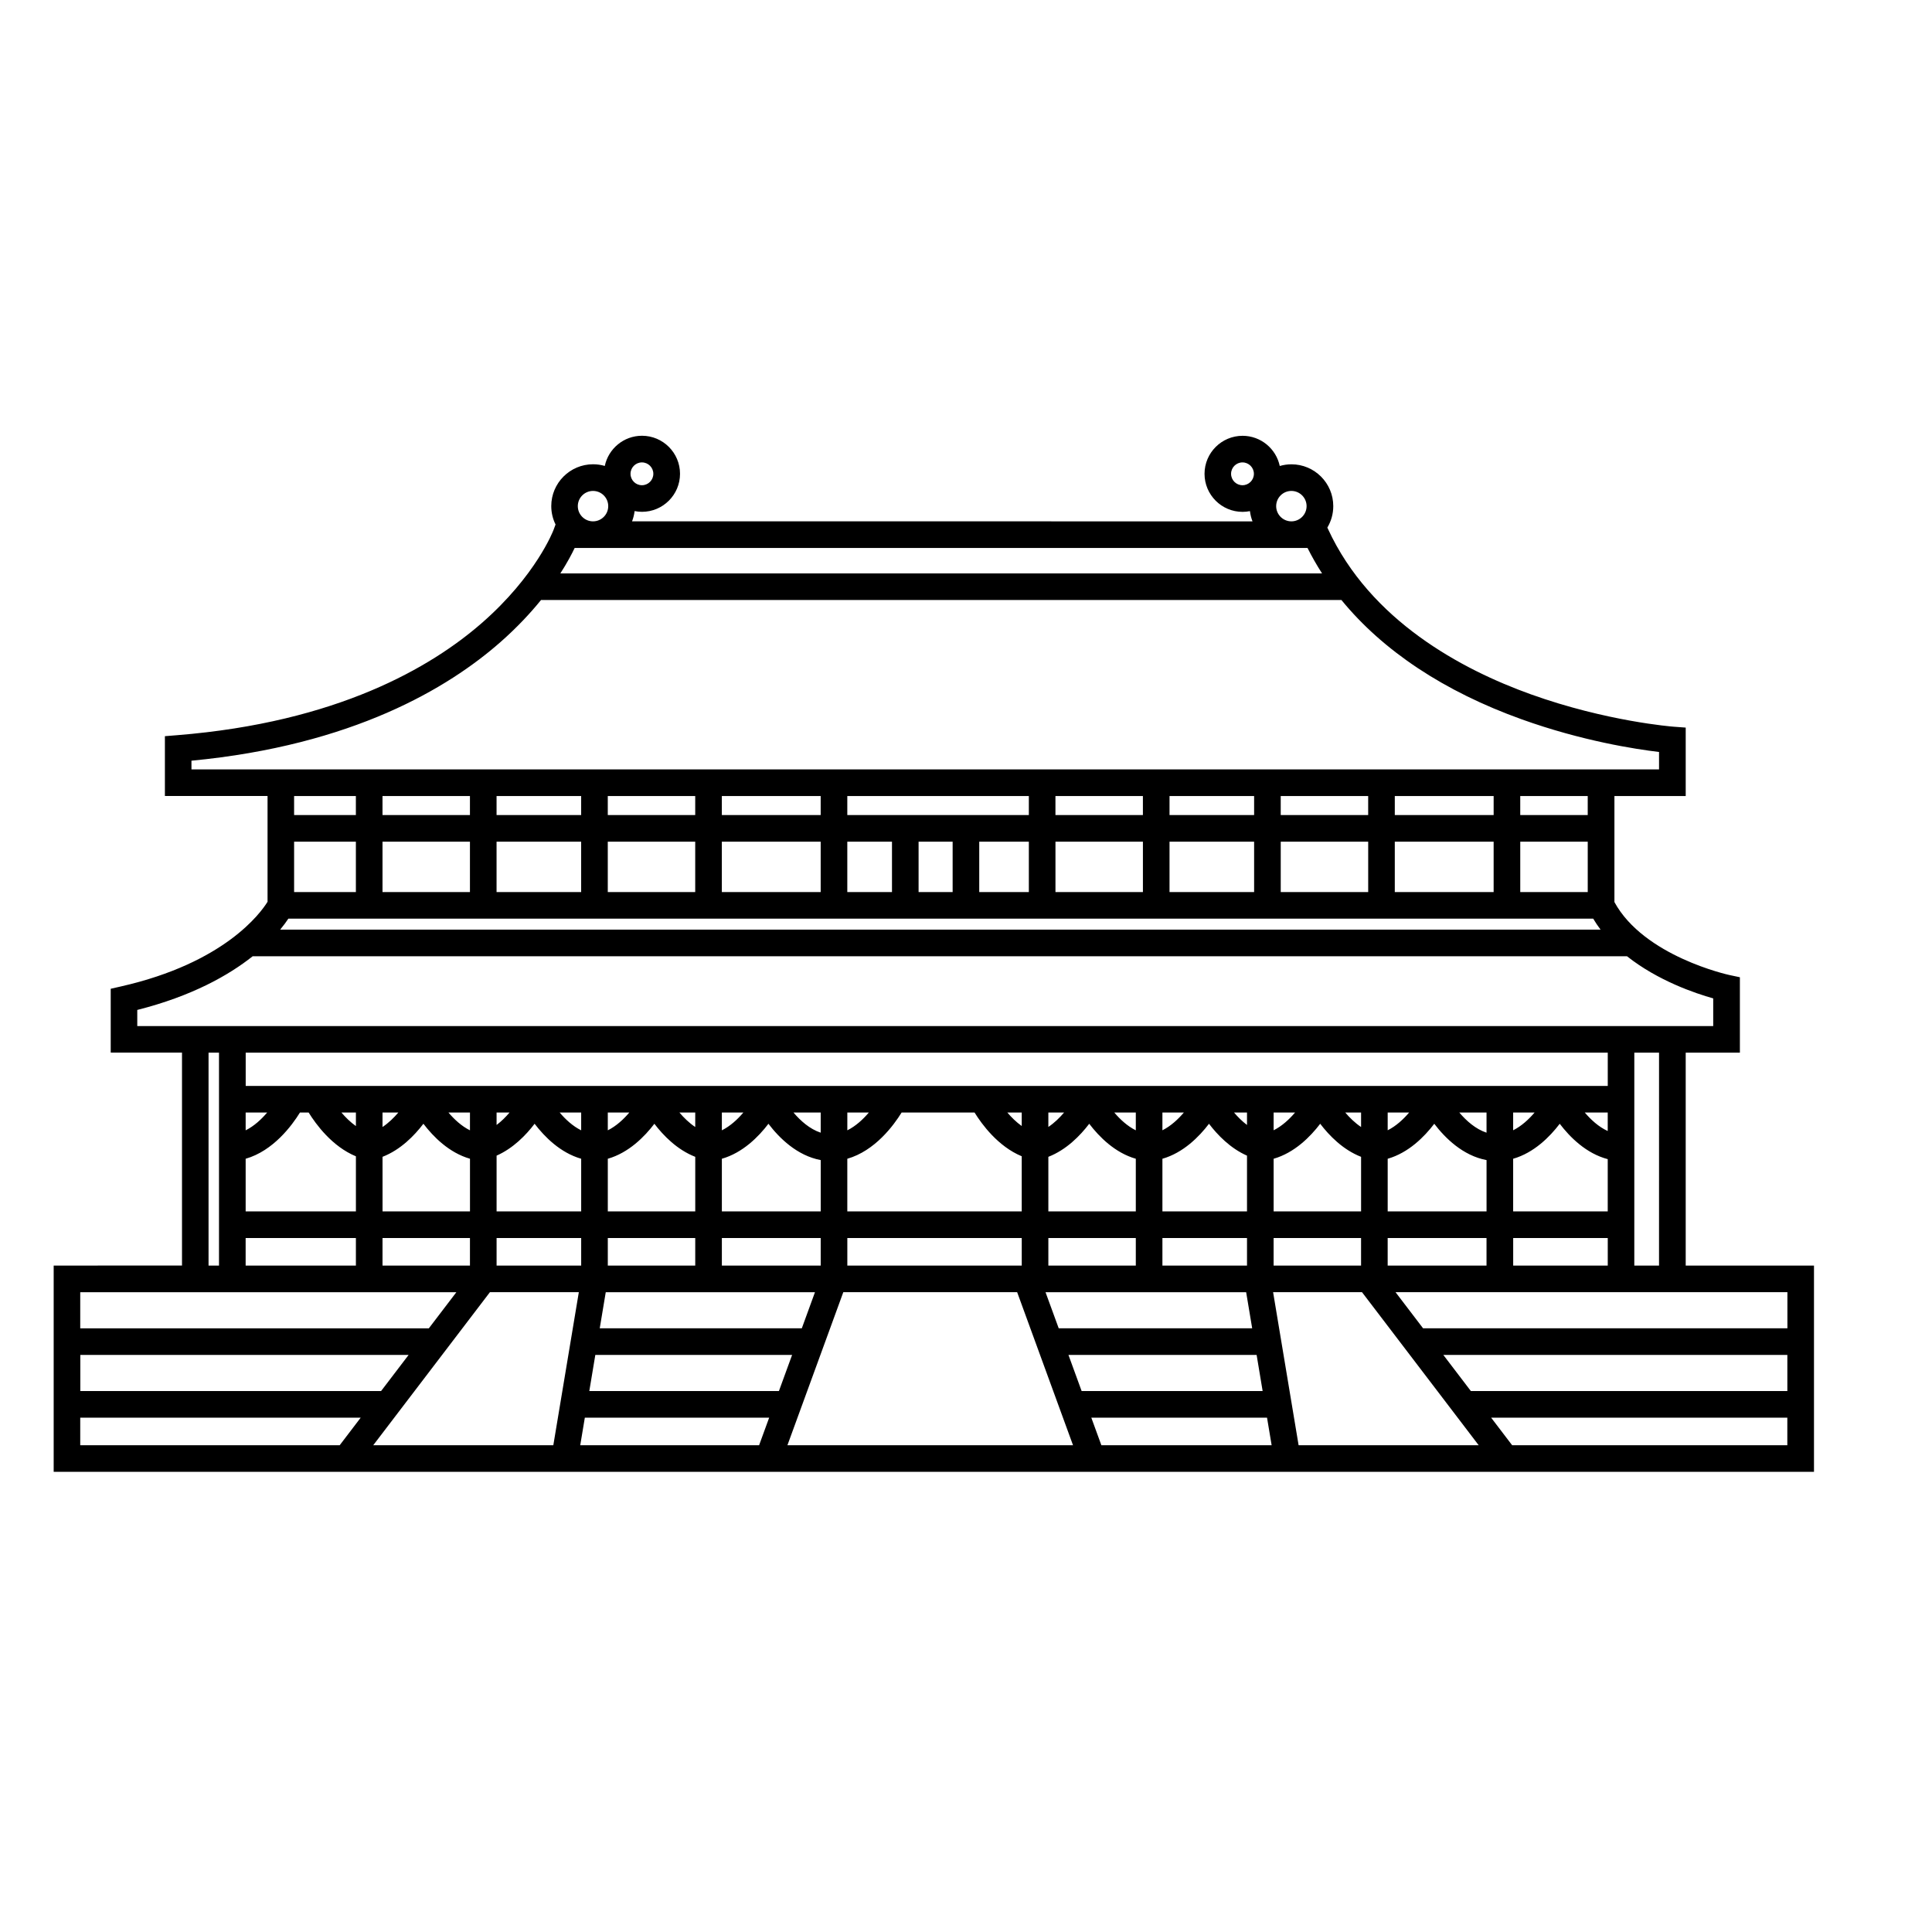 <?xml version="1.0" encoding="UTF-8"?>
<!-- Uploaded to: ICON Repo, www.svgrepo.com, Generator: ICON Repo Mixer Tools -->
<svg fill="#000000" width="800px" height="800px" version="1.1" viewBox="144 144 512 512" xmlns="http://www.w3.org/2000/svg">
 <path d="m590.73 479.39v-56.426h14.359v-19.984l-2.797-0.594c-0.23-0.047-22.621-4.949-30.453-19.328v-28.102h18.891v-18.137l-3.266-0.242c-0.176-0.012-17.699-1.371-37.797-8.586-18.324-6.582-42.523-19.52-53.723-43.781l-0.184-0.398c0.996-1.664 1.57-3.606 1.57-5.684 0-6.113-4.973-11.082-11.082-11.082-1.074 0-2.113 0.156-3.098 0.445-0.961-4.562-5.016-8-9.859-8-5.555 0-10.078 4.519-10.078 10.078 0 5.555 4.519 10.078 10.078 10.078 0.668 0 1.324-0.07 1.957-0.195 0.113 0.945 0.344 1.855 0.68 2.715l-164.43-0.012c0.336-0.859 0.566-1.766 0.68-2.715 0.633 0.125 1.285 0.195 1.957 0.195 5.555 0 10.078-4.519 10.078-10.078 0-5.555-4.519-10.078-10.078-10.078-4.844 0-8.898 3.438-9.859 8-0.984-0.289-2.023-0.445-3.102-0.445-6.113 0-11.082 4.973-11.082 11.082 0 1.75 0.41 3.406 1.137 4.879l-0.543 1.461c-0.043 0.121-4.586 12.078-19.027 24.672-13.379 11.668-38.238 26.289-80.715 29.703l-3.242 0.262v15.848h27.203v28.039c-1.855 3-11.398 16.195-38.816 22.426l-2.746 0.625v16.922h18.891v56.422l-34.008 0.016v54.66h466.5v-54.66zm26.953 7.055v9.57h-96.551l-7.297-9.57zm-372.69 26.195h-79.707v-9.574h87.004zm28.84-26.195h23.562l-6.758 40.555h-47.723zm296.24-63.48v8.816h-360.96v-8.816zm-25.062 56.426v-7.305h25.062v7.305zm-117.86 23.676h49.867l1.594 9.57h-47.969zm48.691-7.051h-51.27l-3.496-9.57h53.168zm-125.42 16.625h-50.25l1.594-9.57 52.152-0.004zm-141.32-73.805h5.695c-1.5 1.77-3.434 3.582-5.695 4.711zm0 12.246c7.328-2.098 12.297-8.859 14.387-12.246h2.309c1.91 3.09 6.215 8.996 12.523 11.598v14.598h-29.219zm242.95 28.309v-7.305h22.418v7.305zm-30.227-28.82c4.789-1.859 8.457-5.641 10.832-8.762 2.621 3.441 6.805 7.688 12.344 9.273v13.949h-23.176zm23.176 21.516v7.305h-23.176v-7.305zm7.051-7.055v-13.949c5.535-1.586 9.723-5.832 12.344-9.273 2.25 2.957 5.652 6.5 10.074 8.449v14.777zm29.473-13.949c5.535-1.586 9.723-5.832 12.344-9.273 2.375 3.121 6.039 6.898 10.832 8.762v14.465h-23.176zm30.227 0c5.535-1.586 9.723-5.832 12.344-9.273 2.852 3.75 7.566 8.445 13.855 9.629v13.598l-26.199-0.004zm33.25 0c5.535-1.586 9.723-5.832 12.344-9.273 2.68 3.519 6.996 7.879 12.719 9.375v13.852h-25.062zm25.062-7.352c-2.426-1.105-4.488-3.027-6.074-4.894h6.074zm-25.062-0.195v-4.699h5.676c-1.504 1.766-3.43 3.574-5.676 4.699zm-7.055 0.637c-2.918-0.961-5.383-3.184-7.207-5.336h7.207zm-26.195-0.637v-4.699h5.676c-1.5 1.766-3.43 3.574-5.676 4.699zm-7.051-0.867c-1.621-1.082-3.031-2.473-4.188-3.832h4.188zm-23.176 0.867v-4.699h5.676c-1.504 1.766-3.43 3.574-5.676 4.699zm-7.055-1.406c-1.305-0.984-2.457-2.148-3.43-3.293h3.43zm-22.418 1.406v-4.699h5.676c-1.5 1.762-3.43 3.574-5.676 4.699zm-7.051 0.012c-2.262-1.125-4.195-2.941-5.695-4.711h5.695zm-23.176-0.895v-3.816h4.164c-1.152 1.355-2.555 2.738-4.164 3.816zm-7.055-0.246c-1.461-1.039-2.742-2.316-3.809-3.57h3.809zm-12.496-3.57c1.906 3.086 6.203 8.977 12.496 11.586v14.609h-46.223v-13.949c7.328-2.098 12.297-8.859 14.387-12.246zm-97.199 12.246c5.535-1.586 9.723-5.832 12.344-9.273 2.375 3.121 6.039 6.898 10.832 8.762v14.465l-23.176-0.004zm23.172 21.004v7.305h-23.172v-7.305zm7.055 0h26.195v7.305h-26.195zm0-7.055v-13.949c5.535-1.586 9.723-5.832 12.344-9.273 2.852 3.75 7.566 8.445 13.855 9.625v13.598zm33.25-21.484v-4.711h5.695c-1.5 1.77-3.434 3.582-5.695 4.711zm-7.055 0.625c-2.918-0.961-5.383-3.184-7.207-5.336h7.207zm-26.195-0.625v-4.711h5.695c-1.5 1.77-3.434 3.582-5.695 4.711zm-7.055-0.879c-1.621-1.082-3.031-2.473-4.188-3.832h4.188zm-23.172 0.879v-4.711h5.695c-1.5 1.77-3.434 3.582-5.695 4.711zm-7.055 0c-2.262-1.125-4.195-2.941-5.695-4.711h5.695zm-18.988-4.711c-0.973 1.145-2.125 2.309-3.43 3.293v-3.293zm-10.484 4.711c-2.262-1.125-4.195-2.941-5.695-4.711h5.695zm-18.988-4.711c-1.156 1.359-2.566 2.75-4.188 3.832v-3.832zm-11.238 3.586c-1.473-1.043-2.762-2.328-3.832-3.586h3.832zm7.055 8.145c4.789-1.859 8.457-5.637 10.832-8.762 2.621 3.441 6.805 7.688 12.344 9.273v13.949h-23.172zm30.227-0.312c4.422-1.949 7.828-5.492 10.074-8.449 2.621 3.441 6.805 7.688 12.344 9.273v13.949h-22.418zm22.418 21.832v7.305h-22.418v-7.305zm58.469 23.93h-53.551l1.594-9.57h55.445zm12.062-23.93h46.223v7.305h-46.223zm112.97 0h23.176v7.305h-23.176zm30.227 0h26.195v7.305h-26.195zm-302.65 0h29.219v7.305h-29.219zm36.273 0h23.172v7.305h-23.172zm53.617 47.605h48.852l-2.668 7.305h-47.402zm68.496-33.246h46.074l14.805 40.555-75.684-0.004zm65.723 33.246h46.57l1.219 7.305h-45.121zm48.18-33.246h23.562l30.918 40.555h-47.723zm45.109 16.621h91.172v9.57l-83.875 0.004zm57.164-23.676h-6.551l0.004-56.426h6.551zm-315.12-124.43v5.035h-23.172v-5.035zm271.29 25.441h-26.195v-13.352h26.195zm7.055-13.352h17.883v13.352h-17.883zm-271.29 13.352v-13.352h22.418v13.352zm29.473-13.352h23.172v13.352h-23.172zm30.227 0h26.195v13.352h-26.195zm33.25 0h11.84v13.352h-11.84zm18.891 0h9.023v13.352h-9.023zm16.074 0h13.145v13.352h-13.145zm20.199 0h23.176v13.352h-23.176zm30.227 0h22.418v13.352h-22.418zm29.473 0h23.176v13.352h-23.176zm30.227-7.055v-5.035h26.195v5.035zm-7.055 0h-23.176v-5.035h23.176zm-30.227 0h-22.418v-5.035h22.418zm-29.473 0h-23.176v-5.035h23.176zm-30.227 0h-48.109v-5.035h48.109zm-55.164 0h-26.195v-5.035h26.195zm-33.25 0h-23.172v-5.035h23.172zm-30.227 0h-22.418v-5.035h22.418zm-29.473 7.055v13.352h-23.172v-13.352zm-30.227 13.352h-16.371v-13.352h16.371zm327.9 7.051c0.602 1.012 1.254 1.98 1.957 2.91h-349.92c0.934-1.129 1.645-2.121 2.168-2.91zm-1.449-27.457h-17.883v-5.035h17.883zm-74.258-70.781c1.156 2.309 2.445 4.555 3.852 6.746h-201.86c1.816-2.82 3.039-5.152 3.793-6.746zm-20.258-19.648c0-1.668 1.355-3.023 3.023-3.023 1.668 0 3.023 1.355 3.023 3.023s-1.355 3.023-3.023 3.023c-1.668 0-3.023-1.355-3.023-3.023zm11.949 8.566c0-2.223 1.809-4.031 4.031-4.031s4.031 1.809 4.031 4.031-1.809 4.031-4.031 4.031-4.031-1.809-4.031-4.031zm-168.08-11.59c1.668 0 3.023 1.355 3.023 3.023s-1.355 3.023-3.023 3.023-3.023-1.355-3.023-3.023c0-1.664 1.355-3.023 3.023-3.023zm-12.961 7.559c2.223 0 4.031 1.809 4.031 4.031s-1.809 4.031-4.031 4.031c-2.223 0-4.031-1.809-4.031-4.031s1.809-4.031 4.031-4.031zm-106.42 71.492c42.719-4.07 68.086-19.273 81.93-31.473 4.371-3.852 7.894-7.641 10.707-11.109h212.12c11.008 13.461 27.211 24.234 47.773 31.617 15.992 5.742 30.199 7.918 36.395 8.652v4.621l-388.92 0.004zm43.574 9.367v5.035h-16.371v-5.035zm-57.934 56.684c14.523-3.672 24.25-9.199 30.59-14.23h364.2c8.203 6.492 18.09 9.836 22.852 11.168v7.332l-417.64 0.004zm18.891 11.324h2.769v56.422h-2.769zm-7.051 63.48h72.727l-7.297 9.57h-92.383v-9.57zm-26.953 33.246h74.328l-5.57 7.305h-68.758zm379.47 7.305-5.57-7.305h78.496v7.305z"/>
</svg>